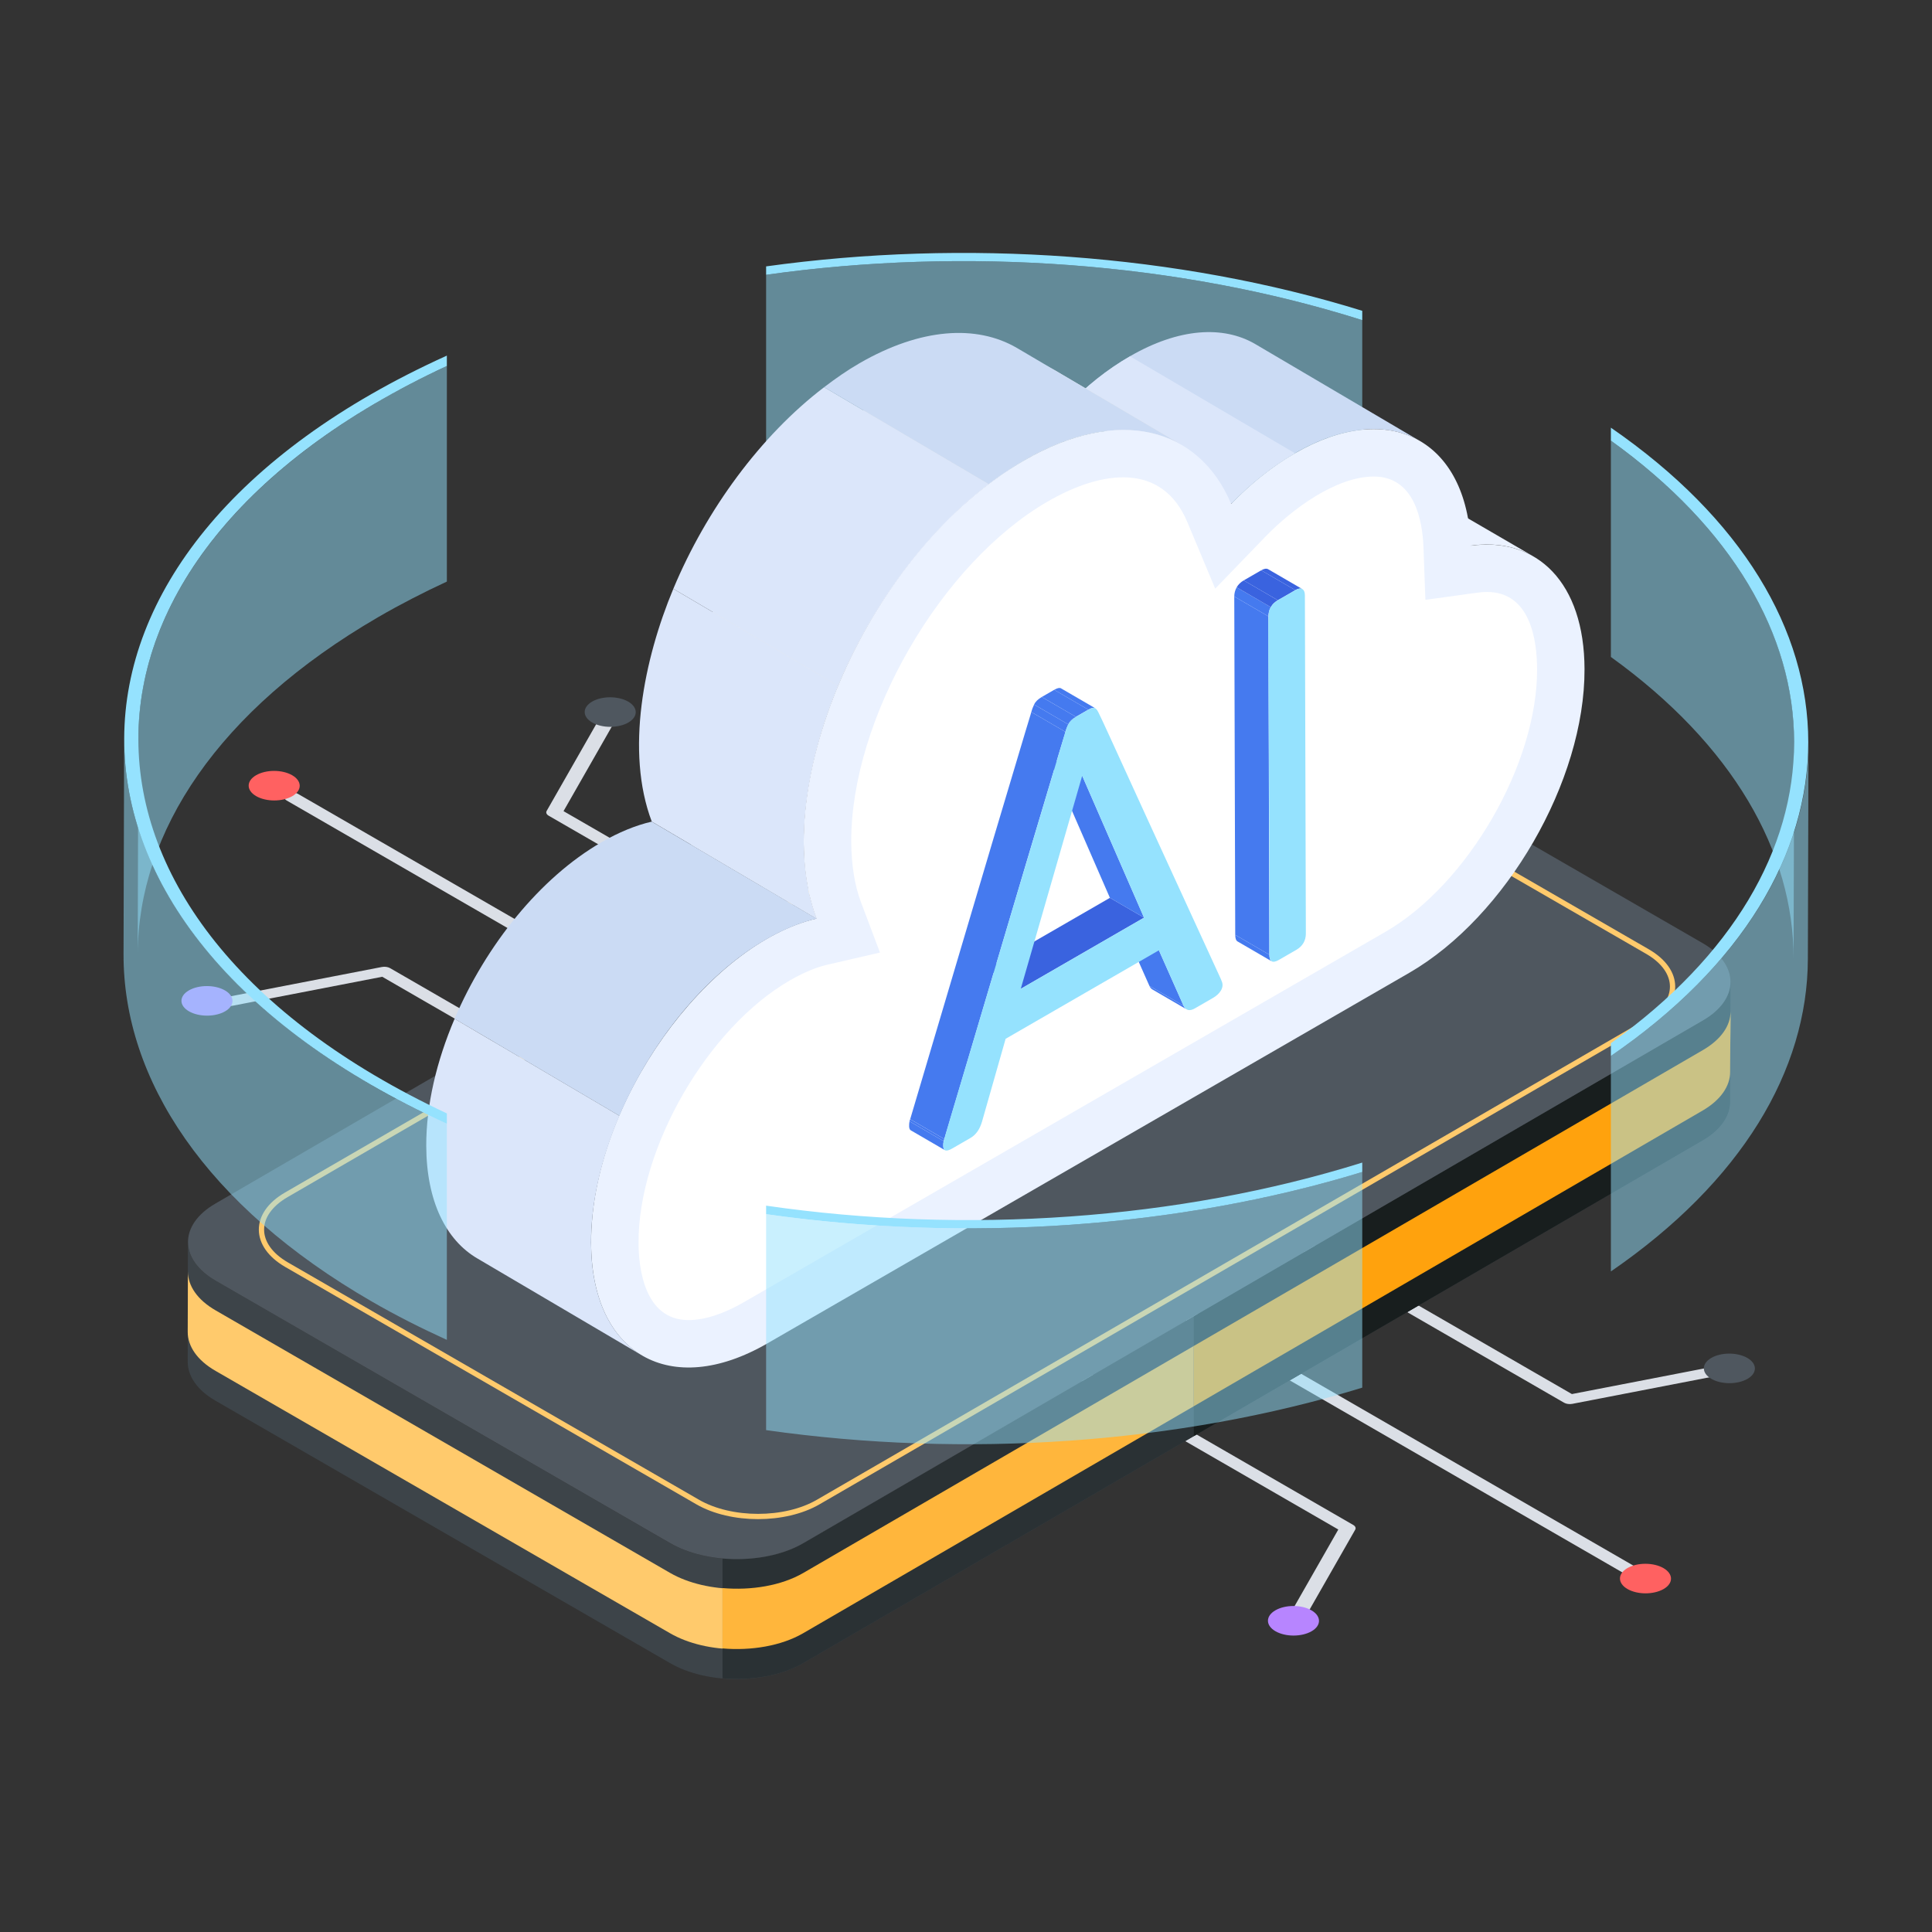 <svg id="Layer_1" enable-background="new 0 0 110 110" viewBox="0 0 110 110" xmlns="http://www.w3.org/2000/svg"><rect x="0" y="0" width="110" height="110" fill="#333333" stroke="none"/><g id="_x37_4"><g><g><g><g enable-background="new"><g><path d="m34.906 41.243-2.821 4.94 32.534 18.783c.18.104.181.272.003.376-.179.104-.47.104-.649 0l-32.735-18.9c-.124-.071-.167-.177-.113-.272l2.91-5.096c.079-.139.339-.215.579-.168.199.038.385.174.292.336z" fill="#dbdfe6"/></g><g><path d="m57.925 68.848c.18.104.181.272.002.376-.179.104-.469.104-.649-0l-40.957-23.647c-.18-.104-.181-.272-.003-.376.179-.104.47-.104.649 0z" fill="#dbdfe6"/></g><g><path d="m51.967 72.302c.18.104.181.272.002.376-.179.104-.469.103-.649-0l-29.557-17.065-8.52 1.65c-.17.033-.351.005-.47-.064-.242-.139-.146-.378.177-.44l8.788-1.702c.165-.032.347-.007.471.064z" fill="#dbdfe6"/></g></g><g><path d="m77.047 86.824c.124.071.167.176.112.272l-2.91 5.096c-.08.139-.339.215-.58.168-.07-.013-.131-.036-.18-.064-.119-.069-.169-.174-.112-.272l2.821-4.94-32.534-18.783c-.18-.104-.181-.272-.002-.376.179-.104.469-.104.649-0z" fill="#dbdfe6"/></g><g enable-background="new"><g><path d="m98.488 77.787c.049.028.088.063.111.104.082.139-.048.29-.288.336l-8.788 1.702c-.165.032-.347.007-.47-.064l-32.736-18.9c-.18-.104-.181-.272-.002-.376.179-.104.469-.104.648-0l32.534 18.783 8.519-1.65c.17-.033.351-.005.471.064z" fill="#dbdfe6"/></g><g><path d="m94.204 89.836c.18.104.181.272.002.376-.179.104-.469.104-.649-0l-43.934-25.365c-.18-.104-.181-.272-.002-.376.179-.104.469-.104.649-0z" fill="#dbdfe6"/></g></g></g><g><path d="m10.759 57.58c.57.328 1.488.328 2.058 0 .565-.328.559-.862-.01-1.191-.57-.328-1.488-.328-2.053 0-.565.328-.565.862.005 1.191z" fill="#b785ff"/></g><g><path d="m14.586 45.329c.57.328 1.488.328 2.058 0 .565-.328.559-.862-.01-1.191-.57-.328-1.488-.328-2.053 0-.565.328-.565.862.005 1.191z" fill="#ff6161"/></g><g><path d="m33.718 41.137c.57.328 1.488.328 2.058 0 .565-.328.559-.862-.01-1.191-.57-.328-1.488-.328-2.053 0-.565.328-.565.862.005 1.191z" fill="#4f575f"/></g><g><path d="m72.62 92.876c.57.328 1.488.328 2.058 0 .565-.328.559-.862-.01-1.191-.57-.328-1.488-.328-2.053 0-.565.328-.565.862.005 1.191z" fill="#b785ff"/></g><g><path d="m92.662 90.472c.57.328 1.488.328 2.058 0 .565-.328.559-.862-.01-1.191-.57-.328-1.488-.328-2.053 0-.565.328-.565.862.005 1.191z" fill="#ff6161"/></g><g><path d="m97.438 78.506c.57.328 1.488.328 2.058 0 .565-.328.559-.862-.01-1.191-.57-.328-1.488-.328-2.053 0-.565.328-.565.862.005 1.191z" fill="#4f575f"/></g></g></g><g><g><g enable-background="new"><g><path d="m98.527 55.908-.022 6.833c0 .783-.519 1.578-1.556 2.185l-51.229 29.769c-2.085 1.203-5.473 1.214-7.58-.011l-25.863-14.929c-1.059-.607-1.589-1.412-1.589-2.218l.011-6.833c0 .805.53 1.611 1.589 2.218l25.863 14.94c2.107 1.214 5.506 1.214 7.591 0l51.218-29.769c1.037-.607 1.567-1.39 1.567-2.185z" fill="#3d4449"/></g><g><path d="m98.527 57.6-.022 3.441c0 .783-.519 1.578-1.556 2.185l-51.229 29.769c-2.085 1.203-5.473 1.214-7.58-.011l-25.863-14.929c-1.059-.607-1.589-1.412-1.589-2.218l.011-3.441c0 .805.53 1.611 1.589 2.218l25.863 14.94c2.107 1.214 5.506 1.214 7.591 0l51.218-29.769c1.037-.607 1.567-1.39 1.567-2.185z" fill="#ffca6c"/></g><g><path d="m96.961 58.093-51.218 29.769c-1.25.728-2.971 1.01-4.605.865v6.829c1.626.142 3.336-.141 4.583-.86l51.229-29.769c1.037-.607 1.556-1.401 1.556-2.185l.022-6.833c0 .794-.529 1.578-1.567 2.185z" fill="#2a3134"/></g><g><path d="m96.961 59.784-51.218 29.769c-1.25.728-2.971 1.01-4.605.865v3.436c1.626.142 3.336-.141 4.583-.86l51.229-29.769c1.037-.607 1.556-1.401 1.556-2.185l.022-3.441c0 .794-.529 1.578-1.567 2.185z" fill="#ffb63c"/></g><g><path d="m96.961 58.093-28.99 16.849v6.823l28.979-16.839c1.037-.607 1.556-1.401 1.556-2.185l.022-6.833c0 .794-.529 1.578-1.567 2.185z" fill="#181e1e"/></g><g><path d="m96.961 59.784-28.99 16.849v3.431l28.979-16.839c1.037-.607 1.556-1.401 1.556-2.185l.022-3.441c0 .794-.529 1.578-1.567 2.185z" fill="#ffa20d"/></g><g><path d="m96.939 53.697c2.107 1.216 2.113 3.182.025 4.395l-51.226 29.769c-2.084 1.211-5.477 1.214-7.583-.003l-25.868-14.935c-2.097-1.211-2.113-3.182-.029-4.393l51.226-29.769c2.088-1.214 5.491-1.211 7.588 0z" fill="#4f575f"/></g><g><path d="m93.795 54.175c1.906 1.1 1.912 2.878.022 3.976l-47.234 27.37c-1.885 1.095-4.955 1.098-6.861-.002l-23.403-13.512c-1.897-1.095-1.912-2.878-.027-3.974l47.234-27.37c1.889-1.098 4.967-1.095 6.865 0z" fill="none" stroke="#ffca6c" stroke-miterlimit="10" stroke-width=".3"/></g></g></g><g><path d="m77.561 18.228c-10.458-3.314-22.619-4.182-33.942-2.582v12.286c11.325-1.595 23.486-.722 33.942 2.598z" fill="#95e2fe" opacity=".5"/><path d="m77.561 18.228v-.532c-10.491-3.251-22.62-4.102-33.942-2.529v.479c11.322-1.6 23.483-.732 33.942 2.582z" fill="#95e2fe"/><g><g><g><g><g><g><g><g><g enable-background="new"><g><path d="m82.423 28.842 4.879 2.835c-.997-.579-2.205-.796-3.551-.611l-4.879-2.835c1.347-.185 2.554.032 3.551.611z" fill="#ebf2ff"/></g><g><path d="m71.46 19.584 9.383 5.525c-1.819-1.057-4.339-.908-7.121.698-1.282.74-2.51 1.724-3.631 2.88l-9.383-5.525c1.121-1.156 2.349-2.14 3.631-2.88 2.782-1.606 5.301-1.756 7.121-.698z" fill="#cbdbf4"/></g><g><path d="m73.731 25.807c-1.287.733-2.52 1.716-3.646 2.877l-9.371-5.519c1.108-1.162 2.341-2.145 3.628-2.877z" fill="#dbe6fa"/></g><path d="m60.131 21.124c-2.288-1.33-5.459-1.143-8.957.876-8.898 5.137-14.656 18.606-11.826 26.097l7.143 4.206c-2.867-7.588 3.043-21.027 11.826-26.097 3.498-2.02 6.669-2.206 8.957-.876z" fill="#e9e8e6"/><g><path d="m56.305 27.57-9.383-5.525c-3.617 2.758-6.706 6.976-8.586 11.479l9.383 5.525c1.88-4.504 4.969-8.721 8.586-11.479z" fill="#dbe6fa"/><path d="m58.317 26.207c3.498-2.02 6.669-2.206 8.957-.876l-9.383-5.525c-2.288-1.33-5.459-1.143-8.957.876-.687.397-1.356.863-2.012 1.364l9.383 5.525c.657-.501 1.325-.967 2.012-1.364z" fill="#cbdbf4"/><path d="m38.336 33.524c-1.67 4-2.74 9.249-1.227 13.254l9.383 5.525c-1.516-4.012-.439-9.264 1.227-13.255z" fill="#dbe6fa"/></g><g><path d="m90.216 38.1c.02 6.36-4.45 14.09-9.98 17.29l-36.55 21.1c-5.52 3.19-10.02.62-10.03-5.73-.025-8.007 6.705-17.046 12.83-18.46-2.85-7.558 3.007-21.006 11.83-26.09 5.36-3.1 9.95-1.89 11.78 2.48 1.12-1.16 2.34-2.14 3.63-2.88 5.39-3.12 9.8-.76 10.02 5.26 3.78-.52 6.46 2.11 6.47 7.03z" fill="#ebf2ff"/><path d="m39.204 75.16c-2.564 0-2.846-3.08-2.848-4.404-.017-5.395 3.931-12.233 8.619-14.938.767-.441 1.48-.741 2.119-.889l3.007-.695-1.089-2.888c-.35-.927-.538-2.111-.546-3.423-.019-6.991 5.109-15.867 11.197-19.375 3.154-1.823 6.526-2.196 7.942 1.184l1.584 3.783 2.849-2.95c1.509-1.563 4.019-3.433 6.182-3.433 2.332 0 2.772 2.529 2.827 4.036l.109 2.983c2.901-.389 3.052-.446 3.512-.446 2.471 0 2.845 2.757 2.848 4.4.017 5.386-3.937 12.23-8.633 14.948l-36.547 21.098c-1.143.66-2.226 1.009-3.133 1.009z" fill="#fff"/></g></g></g></g></g><g><path d="m43.626 53.48c.99-.572 1.954-.965 2.865-1.176l-9.383-5.525c-.911.211-1.875.605-2.865 1.176-3.507 2.024-6.582 5.878-8.36 10.048l9.383 5.525c1.778-4.17 4.854-8.024 8.36-10.048z" fill="#cbdbf4"/><path d="m33.652 70.756c-.007-2.323.59-4.827 1.614-7.227l-9.383-5.525c-1.023 2.4-1.62 4.904-1.614 7.227.009 3.16 1.124 5.383 2.922 6.427l9.383 5.525c-1.798-1.045-2.913-3.267-2.922-6.427z" fill="#dbe6fa"/></g></g></g></g></g></g><g><g enable-background="new"><g><path d="m91.717 25.087v12.317c6.944 5.004 10.418 11.1 10.401 17.191l.035-12.291c.017-6.101-3.468-12.208-10.436-17.217z" fill="#95e2fe" opacity=".5"/></g><g opacity=".5"><path d="m91.717 60.123v12.267c7.453-5.122 11.197-11.451 11.215-17.793l.035-12.291c-.018 6.352-3.774 12.691-11.25 17.817z" fill="#95e2fe"/></g><g><path d="m91.717 24.35v.737c13.899 9.992 13.92 24.357 0 34.307v.729c14.992-10.281 14.976-25.449 0-35.773z" fill="#95e2fe"/></g></g></g><g fill="#95e2fe"><g><path d="m25.442 20.837c-1.342.624-2.642 1.293-3.885 2.015-9.104 5.291-13.662 12.231-13.681 19.182l-.035 12.291c.02-6.951 4.577-13.891 13.682-19.182 1.253-.728 2.566-1.402 3.92-2.031v-12.276z" opacity=".5"/><path d="m25.442 63.98c-1.464-.668-2.882-1.385-4.234-2.166-9.443-5.452-14.159-12.623-14.139-19.783l-.035 12.291c-.02 7.16 4.696 14.331 14.139 19.783 1.362.787 2.793 1.509 4.269 2.182v-12.307z" opacity=".5"/><path d="m25.442 63.393c-23.42-10.981-23.417-31.666 0-42.556v-.59c-24.414 11.045-24.573 32.521 0 43.734z"/></g><g><path d="m77.561 66.726c-10.485 3.209-22.614 4.019-33.942 2.402v12.297c11.33 1.612 23.459.797 33.942-2.418z" opacity=".5"/><path d="m77.561 66.192c-10.453 3.272-22.613 4.097-33.942 2.453v.484c11.327 1.616 23.457.807 33.942-2.402z"/></g></g></g><g><g enable-background="new"><g><path d="m67.559 57.468-1.943-1.129c-.073-.042-.13-.11-.173-.205l1.943 1.129c.043.095.1.163.173.205z" fill="#457aef"/></g><g><path d="m67.386 57.262-1.943-1.129-1.402-3.157 1.943 1.129z" fill="#457aef"/></g><g><path d="m53.799 65.485-1.943-1.129c-.129-.075-.097-.346-.073-.514l1.943 1.129c-.024.167-.055.439.073.514z" fill="#457aef"/></g><g><path d="m53.726 64.971-1.943-1.129.038-.119 1.943 1.129z" fill="#457aef"/></g><g><path d="m58.117 56.301-1.943-1.129 7.02-4.053 1.943 1.129z" fill="#3a63df"/></g><g><path d="m65.137 52.249-1.943-1.129-3.521-8.081 1.943 1.129z" fill="#457aef"/></g><g><path d="m60.408 39.191 1.943 1.129c-.081-.047-.209-.017-.386.085l-1.943-1.129c.177-.102.305-.132.386-.085z" fill="#457aef"/></g><g><path d="m61.257 40.813-1.943-1.129.708-.409 1.943 1.129z" fill="#457aef"/></g><g><path d="m53.765 64.851-1.943-1.129c8.723-29.446 6.488-21.718 6.895-23.183l1.943 1.129c-.394 1.421 1.775-6.083-6.895 23.183z" fill="#457aef"/></g><g><path d="m60.66 41.668-1.943-1.129c.031-.119.084-.263.161-.425l1.943 1.129c-.077.162-.13.306-.161.425z" fill="#457aef"/></g><g><path d="m69.565 55.879c.153.372-.145.732-.495.934l-1.035.598c-.158.091-.292.12-.402.09-.109-.034-.191-.113-.248-.238l-1.402-3.157-8.727 5.039-1.344 4.715c-.129.443-.347.751-.66.932l-1.032.596c-.345.199-.514.151-.515-.144-.001-.365-.197.496 4.034-13.788 1.199-4.024 2.919-9.78 2.92-9.786.031-.119.084-.263.161-.425.074-.164.221-.306.436-.43.542-.284.951-.64 1.124-.47.219.205-.266-.675 7.142 15.423 0.0.008.014.049.043.113zm-11.448.423 7.02-4.053-3.521-8.081z" fill="#95e2fe"/></g><g><path d="m60.821 41.243-1.943-1.129c.074-.164.221-.306.436-.43l1.943 1.129c-.215.124-.362.266-.436.43z" fill="#457aef"/></g></g><g enable-background="new"><g><path d="m72.404 54.731-1.943-1.129c-.087-.051-.131-.176-.132-.375l1.943 1.129c.001.199.045.324.132.375z" fill="#457aef"/></g><g><path d="m73.751 33.6-1.943-1.129c.162-.093.292-.116.391-.064l1.943 1.129c-.099-.052-.229-.03-.391.064z" fill="#3a63df"/></g><g><path d="m72.755 34.175-1.943-1.129.996-.575 1.943 1.129z" fill="#3a63df"/></g><g><path d="m72.272 54.356-1.943-1.129-.055-19.264 1.943 1.129z" fill="#457aef"/></g><g><path d="m72.218 35.093-1.943-1.129c-.001-.186.045-.358.136-.524l1.943 1.129c-.091.166-.137.338-.136.524z" fill="#457aef"/></g><g><path d="m72.354 34.569-1.943-1.129c.091-.162.225-.292.401-.394l1.943 1.129c-.176.102-.31.231-.401.394z" fill="#3a63df"/></g><g><path d="m73.751 33.6c.345-.199.543-.054.544.294l.055 19.264c.001.403-.196.721-.54.92l-.996.575c-.359.207-.539.109-.54-.296-.01-20.285-.177-19.317.081-19.788.214-.381.536-.437 1.397-.969z" fill="#95e2fe"/></g></g></g></g></g></svg>